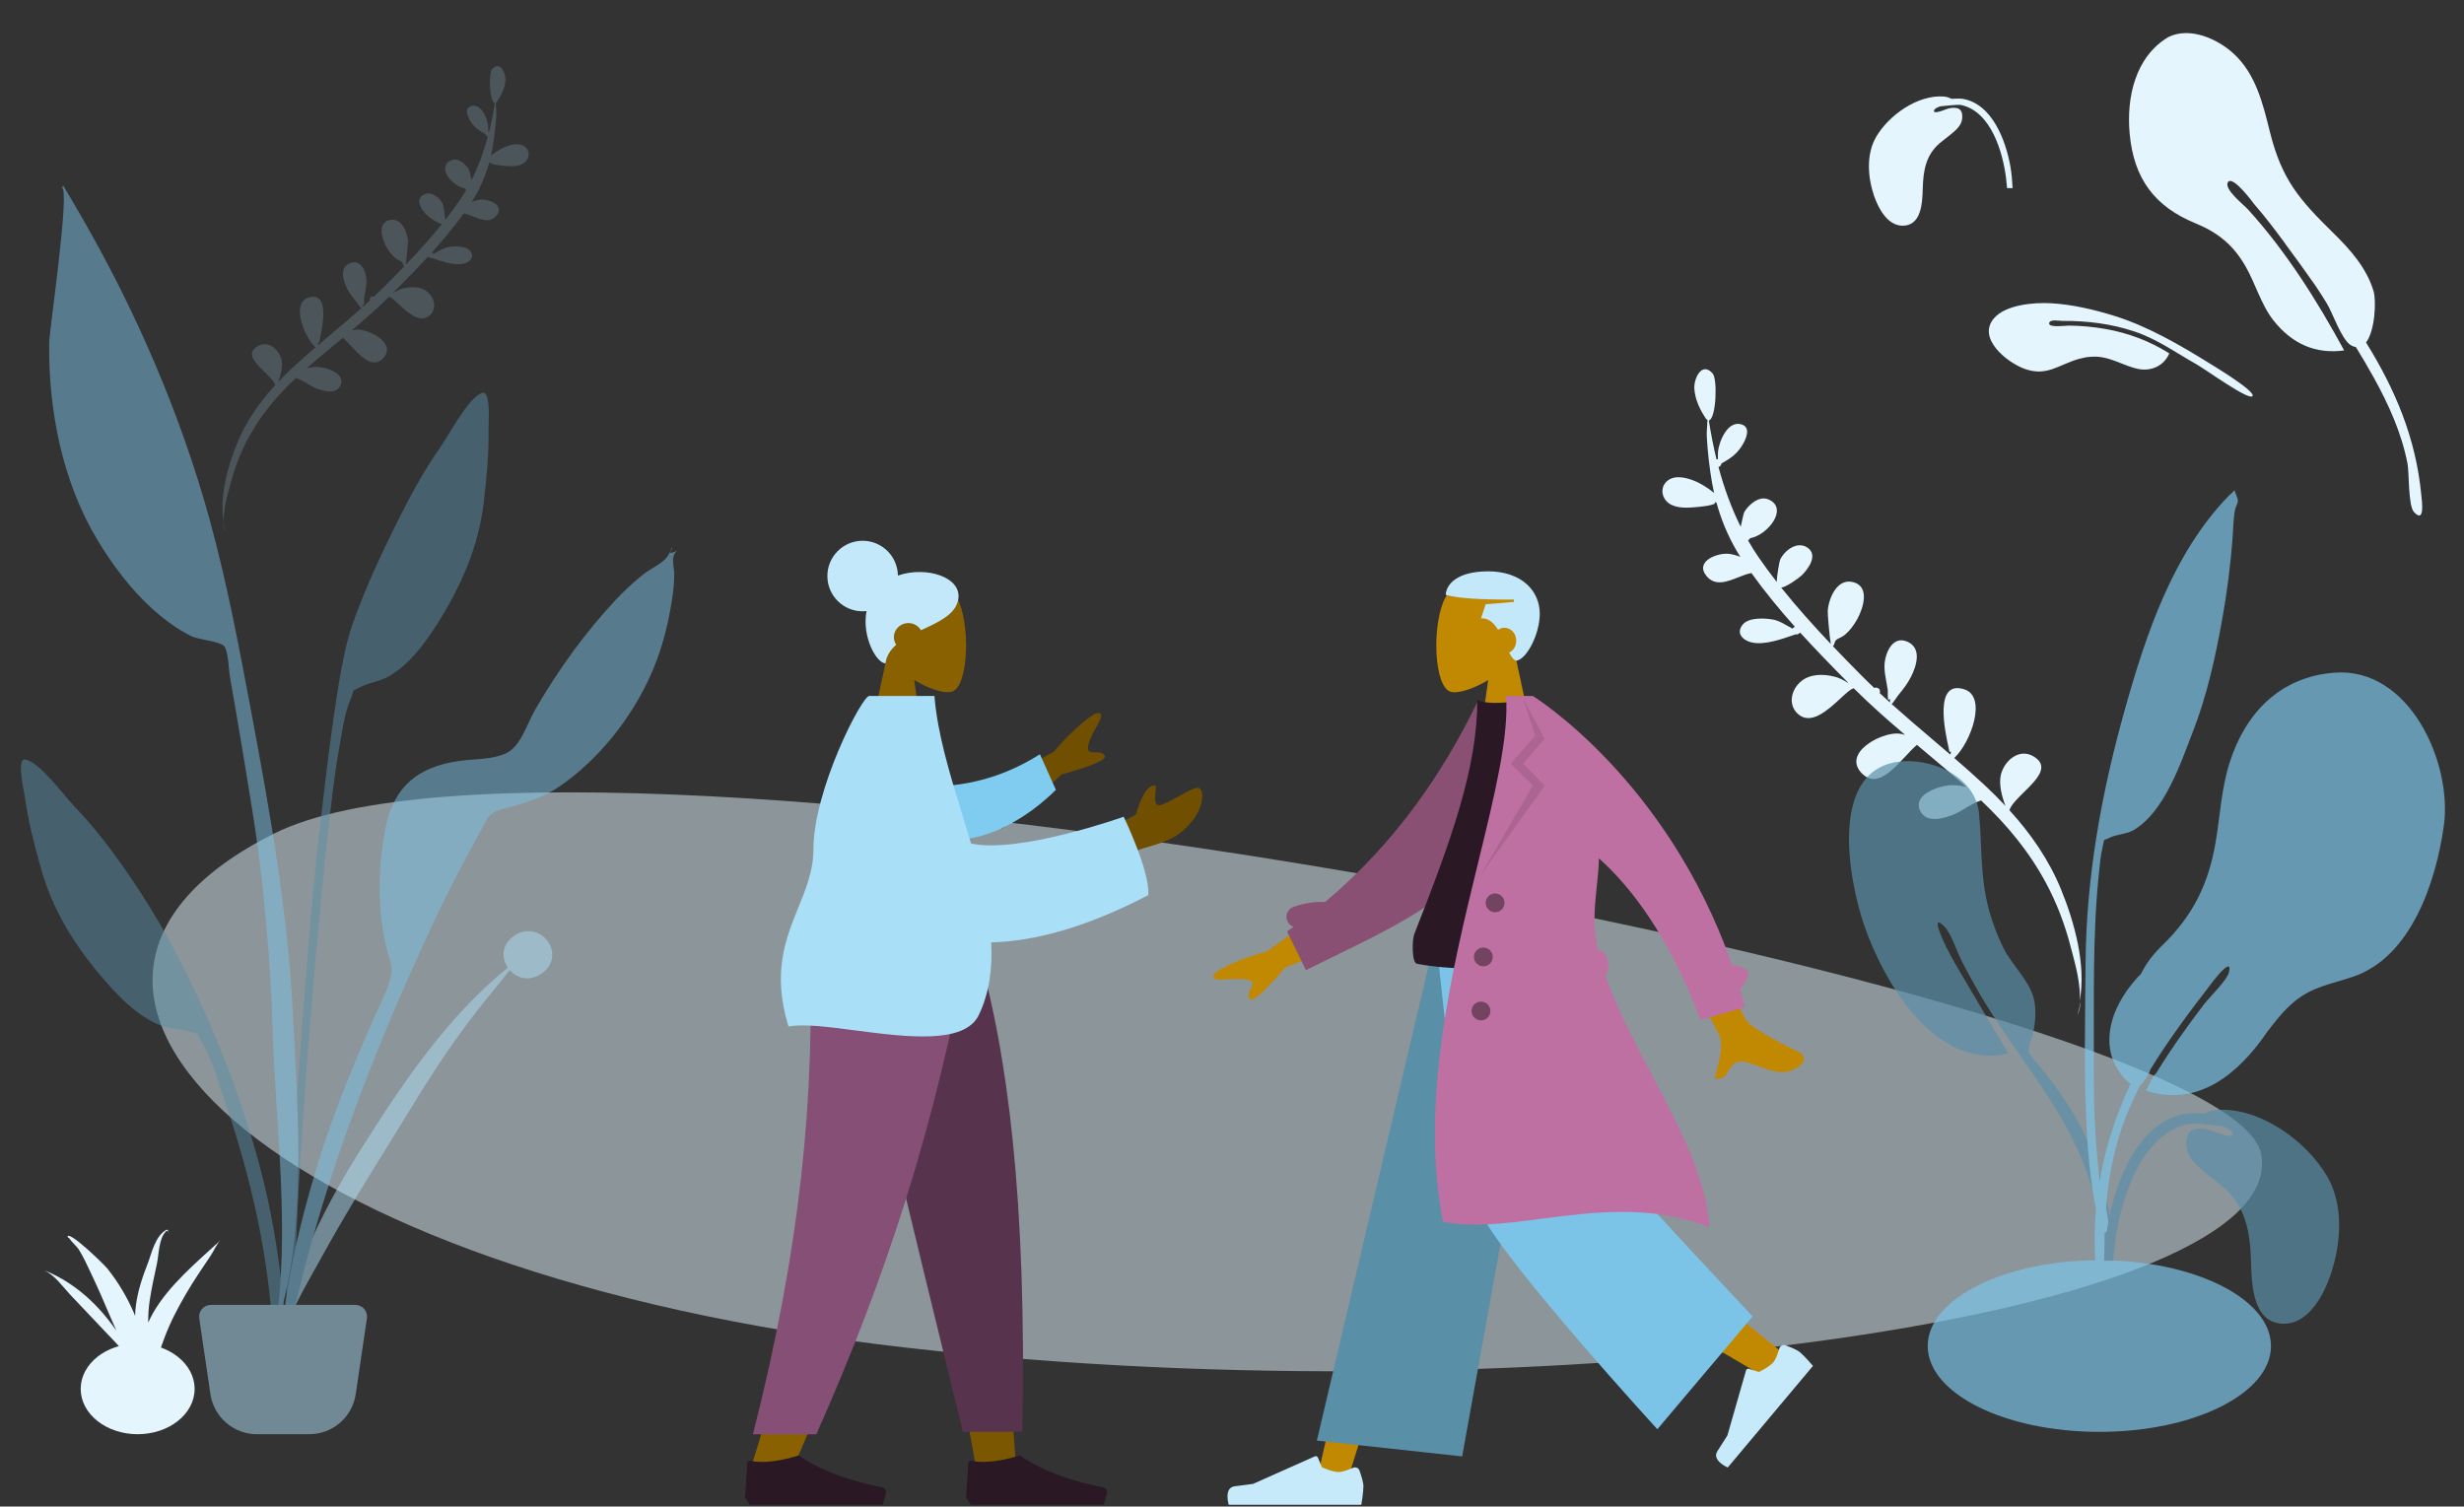 <svg xmlns="http://www.w3.org/2000/svg" xmlns:xlink="http://www.w3.org/1999/xlink" viewBox="13.1 0 1048 640.769" fill="none" width="1048px" height="640.769px"><rect x="13.1" y="0" width="1048" height="640.769" fill="#333333" stroke="none"/><g id="Master/Scene/2 Characters"><g id="Background" transform="scale(1 1)"><g id="Background/Plants"><g id="Background Shape 2" opacity="0.505"><path id="Background Shape" fill-rule="evenodd" clip-rule="evenodd" d="M974.805 490.795C987.883 559.536 670.715 604.372 397.721 573.082C124.728 541.791 -0.509 419.598 129.759 354.489C260.027 289.38 961.726 422.055 974.805 490.795Z" fill="#e4f5fd"></path></g><path id="Leaf Bottom" fill-rule="evenodd" clip-rule="evenodd" d="M722.465 204.353C725.933 201.702 731.313 203.391 734.803 204.956C736.148 205.559 739.586 207.489 742.135 209.661C741.798 208.156 741.498 206.637 741.235 205.106C740.157 198.811 739.414 192.396 739.057 186.019C738.964 184.355 739.085 182.497 739.208 180.614L739.208 180.611C739.249 179.974 739.291 179.334 739.325 178.698C739.185 178.548 739.091 178.34 739.051 178.059C739.037 178.176 739.028 178.269 739.022 178.341C739.011 178.457 739.006 178.515 738.988 178.519C738.969 178.524 738.937 178.475 738.873 178.376C738.848 178.338 738.818 178.292 738.782 178.239C736.202 174.38 734.036 170.03 733.738 165.249C733.486 161.195 736.816 153.523 741.537 158.834C743.649 161.206 743.1 177.864 739.928 178.884C740.776 184.404 741.841 189.915 743.176 195.355C743.376 195.32 743.58 195.317 743.781 195.344C743.762 193.992 743.76 192.516 743.816 192.008C744.291 187.636 747.941 178.76 753.753 180.483C758.218 181.808 755.481 187.26 753.962 189.646C751.515 193.488 748.748 195.151 745.243 197.149C745.173 197.975 744.641 198.455 744.013 198.611C746.359 207.397 749.443 215.966 753.477 224.061L753.585 223.546L753.585 223.546C754.097 221.089 754.694 218.225 755.072 217.623C757.05 214.474 761.427 210.628 765.464 212.491C773.942 216.41 764.74 227.672 757.522 228.897C757.222 229.312 756.904 229.646 756.567 229.837C757.969 232.28 759.468 234.673 761.072 237.004C763.477 240.51 766.062 244.004 768.772 247.479C768.856 244.761 769.928 238.704 770.232 238.053C772.083 234.101 777.418 230.034 781.746 232.842C786.613 236.008 782.2 241.989 779.423 244.696C778.285 245.806 772.657 249.874 770.672 249.892C777.219 258.085 784.446 266.137 791.794 273.899C791.185 270.424 790.39 260.856 790.479 259.794C790.935 254.312 794.536 245.544 801.629 247.681C808.51 249.75 805.466 258.858 803.11 263.2C801.684 265.828 799.711 268.498 797.331 270.331C796.903 270.661 796.343 270.931 795.783 271.2C795.109 271.524 794.436 271.848 793.997 272.277C793.605 272.659 793.485 273.098 793.365 273.533C793.239 273.992 793.115 274.447 792.672 274.828C796.643 279.004 800.642 283.093 804.583 287.069C806.443 288.945 808.337 290.785 810.249 292.602C811.295 292.168 812.787 292.739 812.709 294.222C812.698 294.437 812.648 294.623 812.581 294.793C814.03 296.142 815.488 297.482 816.958 298.807C816.925 298.421 816.934 297.876 817.002 297.125C815.944 298.631 815.988 296.437 816.022 294.764C816.034 294.173 816.044 293.648 816.004 293.373C815.849 292.298 815.648 291.234 815.447 290.171C815.018 287.901 814.59 285.639 814.611 283.296C814.658 278.323 817.805 269.987 824.427 272.949C830.516 275.666 828.301 283.036 826.004 287.657C824.549 290.581 822.56 293.192 820.48 295.691C820.109 296.137 819.697 296.741 819.29 297.34C818.685 298.228 818.089 299.102 817.648 299.428C823.302 304.5 829.089 309.423 834.876 314.346L834.879 314.349C837.47 316.553 840.062 318.758 842.641 320.976C842.754 320.489 842.847 320.006 842.927 319.555C842.765 319.737 842.546 319.822 842.264 319.805C842.189 319.432 842.08 318.936 841.95 318.34C840.356 311.068 835.502 288.917 848.645 293.21C858.274 296.364 851.477 315.652 844.295 322.399C848.654 326.166 852.971 329.982 857.187 333.911C860.237 336.754 863.198 339.694 866.046 342.733C864.572 338.798 863.183 333.705 864.095 329.652C865.422 323.753 871.639 318.184 877.709 321.54C885.277 325.742 879.455 331.482 873.996 336.864C871.208 339.612 868.515 342.267 867.747 344.576C876.8 354.543 884.529 365.616 889.693 378.229C895.31 391.946 900.524 410.377 897.64 425.723C898.173 418.975 895.895 410.503 894.296 404.552C894.079 403.742 893.873 402.979 893.69 402.273C891.287 393.044 887.873 384.065 883.375 375.661C876.169 362.2 866.651 350.774 855.663 340.4C853.161 341.273 850.443 342.889 848.192 344.227C846.812 345.048 845.607 345.765 844.735 346.141C840.531 347.957 832.459 350.56 829.78 344.84C827.146 339.216 833.869 336.07 838.035 334.809C842.061 333.593 845.69 333.74 849.446 334.737C843.63 329.574 837.672 324.575 831.715 319.577L831.714 319.576C830.618 318.656 829.523 317.737 828.428 316.817C826.914 318.06 825.242 319.857 823.466 321.765C817.83 327.82 811.153 334.994 805.19 329.133C796.191 320.288 813.402 311.298 820.735 312C821.635 312.086 822.506 312.276 823.355 312.534C815.877 306.179 808.515 299.692 801.552 292.749C800.303 292.978 798.314 294.818 795.924 297.03C790.554 302 783.161 308.842 777.592 303.455C773.572 299.566 774.949 293.509 778.835 290.046C782.735 286.568 788.391 286.574 793.198 287.745C795.276 288.249 797.193 289.211 798.98 290.383C799.056 290.387 799.129 290.391 799.202 290.395C792.351 283.491 785.457 276.432 778.818 269.132C778.702 269.169 778.583 269.208 778.464 269.247C778.063 269.739 777.391 269.919 776.775 269.81C776.436 269.927 776.089 270.047 775.735 270.169C770.476 271.986 763.717 274.322 758.475 273.315C754.618 272.573 751.117 269.433 754.383 265.567C757.038 262.423 764.24 262.874 767.753 263.619C769.467 263.983 771.333 265.037 773.206 266.095C773.992 266.539 774.78 266.984 775.558 267.379C775.76 266.971 776.113 266.709 776.514 266.583C769.958 259.247 763.702 251.658 758.028 243.739C756.311 244.005 754.406 244.761 752.441 245.54C747.714 247.415 742.64 249.427 738.999 245.093C733.624 238.695 743.733 234.96 748.539 235.568C750.162 235.773 751.762 236.233 753.307 236.842C749.178 230.322 746.025 223.353 743.809 216.033C743.788 216.044 743.768 216.055 743.748 216.066L743.748 216.067C743.717 216.084 743.686 216.102 743.647 216.119C743.68 216.1 743.71 216.082 743.739 216.063L743.739 216.063L743.739 216.063C743.761 216.049 743.783 216.035 743.806 216.021C743.585 215.289 743.372 214.554 743.17 213.815C742.795 213.606 742.444 213.452 742.276 213.389C744.46 214.896 735.248 215.634 733.523 215.772C729.709 216.077 724.599 216.191 721.801 213.062C719.451 210.434 719.589 206.552 722.465 204.353ZM898.05 425.745C897.888 427.968 897.486 430.005 896.737 431.684C897.299 429.772 897.73 427.785 898.05 425.745Z" fill="#e4f5fd"></path><path id="Leaf Top" opacity="0.2" fill-rule="evenodd" clip-rule="evenodd" d="M236.297 62.33C233.766 60.414 229.838 61.638 227.288 62.77C226.306 63.207 223.796 64.604 221.933 66.176C222.18 65.087 222.4 63.989 222.592 62.881C223.382 58.329 223.927 53.69 224.19 49.079C224.258 47.876 224.17 46.532 224.082 45.171L224.081 45.169C224.051 44.709 224.021 44.246 223.997 43.785C224.099 43.677 224.168 43.526 224.197 43.323C224.207 43.407 224.213 43.475 224.218 43.527C224.226 43.611 224.229 43.653 224.243 43.656C224.256 43.659 224.28 43.624 224.327 43.552C224.345 43.525 224.367 43.492 224.393 43.453C226.278 40.661 227.862 37.516 228.081 34.059C228.266 31.126 225.838 25.58 222.389 29.422C220.846 31.138 221.24 43.183 223.556 43.92C222.935 47.912 222.155 51.897 221.179 55.831C221.033 55.806 220.884 55.804 220.737 55.824C220.751 54.846 220.753 53.779 220.713 53.411C220.367 50.25 217.705 43.833 213.462 45.082C210.201 46.041 212.197 49.982 213.306 51.707C215.091 54.484 217.11 55.686 219.668 57.13C219.719 57.726 220.108 58.073 220.566 58.186C218.85 64.54 216.596 70.738 213.647 76.592L213.569 76.22C213.195 74.444 212.76 72.373 212.484 71.938C211.042 69.662 207.847 66.882 204.899 68.231C198.707 71.067 205.422 79.207 210.692 80.091C210.911 80.391 211.142 80.632 211.389 80.77C210.364 82.537 209.269 84.268 208.097 85.954C206.339 88.49 204.451 91.018 202.471 93.531C202.411 91.566 201.63 87.186 201.408 86.716C200.058 83.859 196.165 80.921 193.004 82.952C189.449 85.243 192.669 89.567 194.695 91.523C195.525 92.325 199.633 95.264 201.083 95.277C196.299 101.204 191.019 107.029 185.652 112.644C186.097 110.131 186.681 103.212 186.617 102.444C186.286 98.481 183.66 92.142 178.481 93.689C173.455 95.188 175.675 101.773 177.393 104.912C178.434 106.812 179.873 108.742 181.61 110.066C181.923 110.305 182.332 110.499 182.74 110.694C183.232 110.928 183.723 111.162 184.044 111.472C184.33 111.748 184.418 112.065 184.504 112.38C184.596 112.712 184.687 113.041 185.01 113.316C182.109 116.337 179.188 119.296 176.309 122.172C174.95 123.529 173.567 124.861 172.17 126.175C171.406 125.862 170.317 126.275 170.373 127.347C170.381 127.503 170.418 127.637 170.467 127.76C169.408 128.736 168.343 129.705 167.269 130.664C167.294 130.385 167.287 129.991 167.238 129.448C168.01 130.537 167.978 128.95 167.954 127.741C167.946 127.313 167.938 126.933 167.967 126.735C168.081 125.957 168.229 125.188 168.376 124.419C168.69 122.778 169.003 121.141 168.988 119.447C168.956 115.852 166.662 109.825 161.825 111.969C157.378 113.936 158.993 119.265 160.669 122.605C161.729 124.719 163.181 126.606 164.699 128.413C164.97 128.735 165.27 129.172 165.567 129.604C166.008 130.246 166.443 130.878 166.765 131.114C162.635 134.783 158.409 138.345 154.182 141.907L154.181 141.907L154.18 141.908C152.286 143.504 150.393 145.099 148.509 146.704C148.427 146.352 148.359 146.003 148.301 145.676C148.419 145.808 148.579 145.87 148.785 145.858C148.84 145.588 148.919 145.229 149.015 144.798C150.181 139.539 153.733 123.519 144.136 126.629C137.104 128.913 142.059 142.858 147.3 147.734C144.117 150.459 140.963 153.22 137.884 156.063C135.655 158.119 133.493 160.247 131.412 162.445C132.49 159.599 133.505 155.916 132.841 152.985C131.875 148.721 127.337 144.696 122.904 147.125C117.377 150.167 121.626 154.314 125.61 158.204C127.644 160.19 129.609 162.109 130.169 163.779C123.556 170.989 117.908 178.999 114.133 188.121C110.027 198.042 106.213 211.371 108.313 222.467C107.927 217.588 109.593 211.46 110.762 207.157C110.922 206.571 111.072 206.019 111.206 205.508C112.964 198.834 115.46 192.34 118.747 186.262C124.013 176.526 130.967 168.26 138.994 160.754C140.82 161.384 142.804 162.552 144.447 163.519C145.455 164.112 146.334 164.63 146.97 164.902C150.04 166.214 155.933 168.093 157.89 163.956C159.815 159.887 154.908 157.615 151.867 156.705C148.928 155.827 146.278 155.935 143.535 156.657C147.784 152.922 152.136 149.304 156.487 145.688C157.288 145.023 158.088 144.358 158.888 143.692C159.993 144.59 161.213 145.889 162.509 147.268C166.622 151.644 171.494 156.829 175.85 152.588C182.424 146.189 169.861 139.695 164.507 140.206C163.849 140.268 163.213 140.406 162.593 140.593C168.056 135.994 173.433 131.301 178.52 126.278C179.432 126.443 180.884 127.773 182.628 129.371L182.628 129.371C186.547 132.963 191.942 137.908 196.01 134.01C198.946 131.197 197.944 126.818 195.108 124.315C192.261 121.801 188.132 121.808 184.621 122.657C183.104 123.022 181.704 123.718 180.399 124.566C180.343 124.569 180.29 124.572 180.237 124.575C185.242 119.58 190.277 114.473 195.128 109.192C195.212 109.219 195.299 109.247 195.386 109.275C195.679 109.631 196.17 109.761 196.619 109.682C196.865 109.765 197.116 109.851 197.372 109.939L197.378 109.941C201.217 111.253 206.152 112.94 209.979 112.209C212.796 111.672 215.353 109.4 212.97 106.605C211.033 104.333 205.774 104.662 203.209 105.202C201.957 105.466 200.594 106.229 199.227 106.994C198.652 107.316 198.077 107.638 197.509 107.924C197.361 107.629 197.104 107.439 196.811 107.348C201.6 102.041 206.171 96.551 210.317 90.823C211.571 91.015 212.961 91.561 214.395 92.123C217.846 93.477 221.55 94.93 224.21 91.795C228.137 87.166 220.757 84.47 217.248 84.911C216.063 85.06 214.895 85.393 213.766 85.834C216.784 81.118 219.088 76.077 220.709 70.784C220.724 70.792 220.739 70.8 220.753 70.808C220.776 70.821 220.799 70.833 220.827 70.845C220.803 70.832 220.781 70.819 220.76 70.805C220.744 70.795 220.728 70.785 220.711 70.775C220.873 70.246 221.028 69.714 221.176 69.18C221.45 69.028 221.706 68.917 221.829 68.871C220.234 69.962 226.96 70.492 228.219 70.591C231.004 70.81 234.734 70.891 236.779 68.627C238.495 66.726 238.397 63.919 236.297 62.33ZM107.896 222.029C108.019 223.511 108.385 224.863 109.104 225.971C108.576 224.705 108.18 223.386 107.896 222.029Z" fill="#ade0f8"></path><g id="Plant Right" opacity="0.7"><path id="Leaf Me Alone!" fill-rule="evenodd" clip-rule="evenodd" d="M822.822 323.77C836.474 323.062 853.359 331.031 854.815 345.871C855.873 356.653 855.546 367.405 857.183 378.172C858.492 386.776 861.261 395.036 865.038 402.874C868.67 410.411 876.203 416.827 878.162 424.879C879.411 430.01 878.712 437.227 876.99 442.245C874.896 448.347 876.009 447.865 880.182 452.985C888.359 463.018 895.723 473.307 900.93 485.29C908.43 502.55 913.348 522.725 910.564 541.618C910.21 544.017 909.79 552.627 906.486 553.229C902.796 553.902 904.522 548.978 904.719 547.387C905.974 537.238 907.09 528.367 905.575 518.059C899.732 478.288 871.201 452.085 852.623 418.331C851.602 416.59 849.446 412.445 847.947 409.711C845.58 405.393 843.201 397.179 839.997 393.977C833.963 387.947 839.511 400.071 840.686 402.385C842.173 405.313 843.808 408.425 845.332 410.99C852.302 422.882 860.082 435.862 867.28 448.121C836.147 455.214 814.221 417.785 805.866 393.178C798.982 372.905 790.746 325.505 822.822 323.77" fill="#5a8fa8"></path><path id="Leaf Me Alone!_2" fill-rule="evenodd" clip-rule="evenodd" d="M1005.81 286.121C982.983 287.932 968.331 302.992 961.511 324.056C957.835 335.407 957.413 347.068 955.37 358.734C952.298 376.284 945.686 389.585 932.764 402.089C928.762 405.961 925.812 409.937 923.716 414.191C919.554 418.438 915.931 423.244 913.269 429.12C909.869 436.624 908.907 445.628 912.832 453.109C913.888 455.121 916.521 459.158 919.25 460.992C909.033 482.752 903.415 506.584 904.048 530.386C904.431 544.753 905.132 559.127 905.951 573.477C906.171 577.33 907.426 583.693 909.31 577.231C911.035 571.32 908.872 562.041 908.672 555.867C907.698 525.786 906.866 498.435 919.248 470.331C920.547 467.385 921.924 464.463 923.357 461.565C923.442 461.516 923.52 461.457 923.599 461.4C923.653 461.442 923.703 461.487 923.758 461.529C923.849 461.365 923.975 461.171 924.121 460.954C924.532 460.529 924.891 459.993 925.233 459.395C926.331 457.873 927.574 456.084 927.581 455.105C927.581 455.098 927.577 455.086 927.577 455.078C935.242 442.565 944.022 430.742 952.99 419.149C952.923 419.234 962.718 405.897 961.204 413.272C960.474 416.827 953.269 423.595 950.359 427.36C943.922 435.735 936.363 446.348 930.082 456.61C929.237 457.096 928.043 459.48 927.179 461.257C926.702 462.157 926.257 463.064 925.82 463.855C948.077 471.208 965.39 456.396 977.196 439.168C977.21 439.147 977.223 439.126 977.236 439.106C980.829 434.346 984.509 429.619 989.107 425.856C996.777 419.576 1004.99 418.468 1014.04 415.378C1038.7 406.951 1049.19 374.987 1052.52 351.27C1056.27 324.513 1037.89 283.483 1005.81 286.121" fill="#7cc4e7"></path><path id="Leaf Me Alone!_3" fill-rule="evenodd" clip-rule="evenodd" d="M960.723 211.191C937.299 235.569 925.982 269.383 917.022 301.172C907.014 336.676 900.403 372.728 900.149 409.642C899.983 433.895 899.323 458.299 900.739 482.523C901.241 491.126 902.099 499.745 903.462 508.255C903.575 508.955 906.626 527.958 909.545 523.53C911.205 521.012 906.417 503.817 906.056 500.953C904.021 484.822 903.548 468.573 903.647 452.326C903.81 425.575 903.022 398.962 905.733 372.31C906.137 368.33 906.457 364.151 907.402 360.258C908.406 356.119 907.127 357.926 910.396 356.287C913.573 354.695 917.498 354.922 920.794 352.924C933.866 344.997 940.553 324.635 945.758 311.275C951.711 295.998 955.329 279.706 958.219 263.628C960.341 251.816 961.858 240.075 962.716 228.11C962.987 224.339 963.003 220.396 963.744 216.688C963.944 215.688 964.945 213.919 964.909 213.033C964.832 211.158 963.701 210.056 963.608 208.481C962.627 209.363 961.665 210.267 960.723 211.191" fill="#7cc4e7"></path><ellipse id="Base" cx="906" cy="572.5" rx="73" ry="36.5" fill="#7cc4e7"></ellipse><path id="Leaf Me Alone!_4" fill-rule="evenodd" clip-rule="evenodd" d="M956.028 472.085C974.095 470.753 994.271 485.329 1002.99 500.497C1010.01 512.726 1008.83 528.785 1004.49 541.778C1001.58 550.476 995.241 562.878 984.665 562.999C971.433 563.15 970.795 546.796 970.539 537.236C970.199 524.525 968.593 513.453 958.577 504.789C957.341 503.72 956.043 502.719 954.746 501.718C953.594 500.829 952.443 499.941 951.334 499.005C951.157 498.855 950.978 498.706 950.8 498.556C947.258 495.579 943.539 492.453 943.086 487.546C942.43 480.436 946.443 479.156 952.571 480.477C952.769 480.52 953.306 480.723 954.036 481C957.166 482.186 963.844 484.718 962.581 481.692C962.105 480.552 960.368 479.648 958.175 478.971C952.501 478.354 945.733 477.638 943.787 478.066C922.792 482.672 914.617 511.755 912.446 530.233C912.212 532.227 912.023 534.228 911.857 536.232H908C908.268 531.393 908.621 526.562 909.43 521.776C912.525 503.473 922.2 476.591 943.42 473.62C944.203 473.51 947.083 473.491 950.571 473.696C952.224 472.772 954.076 472.213 956.028 472.085Z" fill="#5a8fa8"></path></g><g id="Plant Left" opacity="0.5"><path id="Leaf" fill-rule="evenodd" clip-rule="evenodd" d="M200.223 190.445C204.425 184.453 212.224 169.235 218.138 167.094C221.948 165.715 220.837 179.98 220.884 182.7C221.067 193.224 220.043 203.681 218.778 214.116C216.498 232.937 209.045 249.697 198.822 265.715C193.562 273.957 187.391 282.3 178.845 287.442C174.912 289.811 170.179 290.207 166.294 292.248C161.769 294.623 164.233 292.703 162.194 297.417C159.363 303.963 158.457 312.408 157.147 319.392C151.132 351.455 136.568 520.945 139.093 553.558C139.317 556.449 135.287 557.14 135.085 553.611C134.016 534.9 143.27 405.322 147.94 362.947C152.609 320.571 157.334 283.135 162.071 268.474C167.819 250.687 178.199 229.298 186.84 212.711C190.854 205.006 195.229 197.565 200.223 190.445Z" fill="#5a8fa8"></path><path id="Leaf_2" fill-rule="evenodd" clip-rule="evenodd" d="M231.414 398.278C242.349 390.25 254.186 405.401 244.29 413.43C238.82 417.868 233.101 416.29 229.882 412.591C227.792 415.139 225.836 417.803 223.956 420.052C218.229 426.909 212.817 433.928 207.644 441.111C196.898 456.035 187.689 471.801 178.06 487.278C168.558 502.554 159.132 517.908 150.519 533.571C143.223 546.841 133.498 562.452 131 577C134.79 546.146 149.172 516.49 166.298 489.291C183.285 462.314 202.779 432.853 229.081 411.564C226.404 407.627 226.33 402.008 231.414 398.278Z" fill="#ade0f8"></path><path id="Leaf_3" fill-rule="evenodd" clip-rule="evenodd" d="M23.913 323.031C30.032 324.227 40.031 338.07 45.075 343.344C51.07 349.612 56.508 356.292 61.635 363.292C72.671 378.358 82.541 394.376 90.934 411.08C104.616 438.311 115.578 466.265 123.533 495.918C128.403 514.069 131.556 532.883 133.424 551.565C133.777 555.089 137.471 582.253 132.148 582.985C127.361 583.644 128.84 562.359 128.609 559.463C125.998 526.798 118.177 495.015 107.299 464.226C104.929 457.519 102.728 449.304 98.938 443.268C96.209 438.921 98.919 440.437 94.123 438.792C90.005 437.378 85.313 437.724 81.096 435.993C71.936 432.237 64.601 424.944 58.171 417.608C45.676 403.351 35.774 387.928 30.613 369.66C27.75 359.532 25.118 349.344 23.658 338.902C23.281 336.203 19.972 322.26 23.913 323.031Z" fill="#5a8fa8"></path><path id="Leaf_4" fill-rule="evenodd" clip-rule="evenodd" d="M48.061 92.716C71.111 132.69 90.053 176.601 102.283 221.076C109.694 248.023 114.876 275.675 120.025 303.126C127.997 345.632 135.538 388.134 137.683 431.395C139.841 474.906 144.108 525.092 129.861 567C136.978 524.452 130.202 479.162 129.002 436.35C128.429 415.912 126.768 395.674 124.588 375.355C122.473 355.645 119.018 336.029 115.801 316.474C114.234 306.95 112.588 297.441 110.912 287.937C110.411 285.101 110.2 276.687 108.401 274.75C106.591 272.8 97.354 272.005 94.454 270.574C88.615 267.693 83.122 263.6 78.261 259.275C68.942 250.984 60.835 240.151 54.436 229.472C39.631 204.764 33.712 174.61 34.011 145.994C34.068 140.438 43.003 80.61 39.415 79.786C39.631 79.533 39.835 79.272 40.028 79C42.745 83.549 45.411 88.128 48.061 92.716Z" fill="#7cc4e7"></path><path id="Leaf_5" fill-rule="evenodd" clip-rule="evenodd" d="M296.846 236.887C297.202 236.374 299.517 232.807 298.351 233.035C300.724 232.57 295.087 236.969 301 234.27C298.192 236.922 299.813 240.366 299.85 243.935C299.911 249.73 298.942 255.476 297.851 261.146C296.126 270.109 293.557 278.823 289.828 287.159C281.701 305.326 267.901 322.814 251.518 334.172C243.43 339.779 235.504 341.689 226.28 344.27C220.453 345.901 219.991 348.915 216.898 354.569C210.46 366.345 204.136 378.078 198.457 390.251C191.677 404.788 185.095 419.34 178.886 434.132C157.969 483.957 140.945 535.578 132.005 589C131.786 557.519 139.069 525.095 148.255 495.088C154.947 473.226 163.658 452.151 172.95 431.29C175.201 426.236 178.613 419.735 179.57 414.155C180.239 410.245 178.192 406.486 177.255 402.367C173.601 386.33 173.863 368.363 177.071 352.24C180.609 334.461 190.839 326.209 208.145 323.691C214.474 322.769 222.519 323.107 228.322 320.408C234.645 317.47 237.253 307.81 240.849 301.61C250.506 284.953 261.98 268.979 275.155 254.945C278.803 251.059 282.726 247.473 286.888 244.15C289.513 242.053 295.058 239.47 296.846 236.887Z" fill="#7cc4e7"></path><path id="Base_2" fill-rule="evenodd" clip-rule="evenodd" d="M97.845 560.729C97.4 557.71 99.74 555 102.791 555H164.209C167.26 555 169.6 557.71 169.155 560.729L164.408 592.918C162.961 602.73 154.541 610 144.622 610H122.378C112.459 610 104.039 602.73 102.592 592.918L97.845 560.729Z" fill="#ade0f8"></path></g><g id="Maceta"><ellipse id="Base_3" cx="71.646" cy="590.728" rx="24.228" ry="19.272" fill="#e4f5fd"></ellipse><path id="Fill 27" fill-rule="evenodd" clip-rule="evenodd" d="M78.353 558.174C77.527 559.603 76.79 561.061 76.139 562.54C76.116 559.493 76.284 556.424 76.745 553.313C77.531 547.983 78.732 542.682 79.861 537.388C80.672 533.584 80.621 526.752 83.699 523.72C84.544 523.065 84.747 524.351 84.747 524.908C84.757 525.026 84.745 522.632 83.925 523.049C79.054 525.564 77.476 533.474 75.917 537.434C73.642 543.215 71.706 549.124 70.909 555.138C70.708 556.657 70.598 558.176 70.573 559.692C70.407 559.287 70.252 558.878 70.08 558.474C67.268 551.881 63.475 545.447 58.743 539.514C57.578 538.054 42.934 523.649 41.788 525.854C41.901 526.174 42.138 526.44 42.499 526.651C42.52 526.675 42.521 526.662 42.508 526.626C43.368 528.016 45.814 530.161 46.575 531.379C48.492 534.442 49.982 537.693 51.496 540.882C54.695 547.622 57.662 554.429 60.539 561.25C61.208 562.839 61.907 564.419 62.619 565.994C55.277 555.405 45.483 545.791 32 540.287C36.605 542.63 39.624 547.037 42.734 550.412C46.485 554.483 50.435 558.444 54.193 562.51C58.625 567.307 63.84 572.358 68.104 577.666C72.233 586.336 76.246 595.015 78.723 604.128C77.708 600.98 78.644 596.628 78.47 593.324C78.332 590.693 78.025 588.084 77.603 585.48C78.124 586.655 78.573 587.83 78.776 588.924C78.591 587.09 78.377 585.268 78.147 583.455C78.737 581.758 79.316 580.175 79.707 578.87C81.712 572.179 84.099 565.602 87.35 559.193C90.357 553.264 93.808 547.41 97.567 541.735C99.321 539.089 101.099 536.453 102.866 533.812C104.022 532.083 105.123 529.316 106.733 527.659C96.326 537.174 84.956 546.757 78.353 558.174" fill="#e4f5fd"></path></g><g id="Top Leaves"><path id="Leaf_6" fill-rule="evenodd" clip-rule="evenodd" d="M1022.63 123.827C1019.65 113.876 1012.65 106.087 1005.37 98.951C991.22 85.058 983.606 76.468 978.562 56.146C975.595 44.193 972.575 31.528 963.165 22.856C956.313 16.541 944.521 11.236 935.357 15.758C921.261 24.172 917.475 41.439 918.896 56.9C920.659 76.064 929.61 87.88 946.807 94.938C956.497 98.913 962.938 104.159 968.197 113.299C972.405 120.607 974.858 129.759 980.145 136.384C988.05 146.289 997.941 150.691 1010.13 149.046C998.714 128.035 985.371 106.826 969.277 89.135C967.771 87.357 958.886 80.549 960.678 77.518C962.652 74.181 971.774 86.718 971.709 86.642C976.386 92.01 980.714 97.715 984.963 103.475C984.953 103.48 984.94 103.484 984.928 103.489C989.304 109.4 993.644 115.397 997.902 121.469C999.624 124.038 1001.3 126.639 1002.9 129.306C1005.26 133.219 1009 144.325 1012.85 146.731C1013.67 147.245 1014.44 147.533 1015.15 147.651C1017.78 151.956 1020.33 156.295 1022.77 160.685C1029.12 172.151 1034.57 184.257 1037.08 197.202C1037.81 200.981 1037.29 215.114 1039.87 217.842C1044.58 222.831 1043.2 213.223 1042.92 210.323C1040.58 186.31 1031.96 165.852 1019.44 145.664C1023.29 140.642 1023.84 127.859 1022.63 123.827" fill="#e4f5fd"></path><path id="Leaf_7" fill-rule="evenodd" clip-rule="evenodd" d="M861.131 135.43C866.102 129.573 878.052 128.579 885.361 128.971C894.404 129.456 903.694 131.658 912.298 134.32C926.471 138.704 940.244 146.706 952.727 154.451C954.231 155.384 972.764 166.529 971.124 168.485C969.498 170.423 951.305 157.184 947.25 154.902C938.597 150.032 930.662 144.272 921.124 141.055C911.249 137.724 900.805 136.405 890.42 136.496C889.087 136.508 884.74 135.579 884.646 137.551C884.554 139.479 891.748 138.473 893.016 138.485C898.255 138.533 903.527 139.026 908.691 139.934C918.368 141.635 927.465 145.061 935.753 150.317C933.44 155.694 927.897 158.173 922.081 156.828C917.055 155.664 912.156 152.796 907.234 151.966C903.845 151.395 900.451 151.735 897.164 152.69C888.494 155.209 883.494 160.371 873.961 156.781C866.489 153.966 853.991 143.853 861.131 135.43" fill="#e4f5fd"></path><path id="Leaf Me Alone!_5" fill-rule="evenodd" clip-rule="evenodd" d="M839.753 41.051C828.714 40.246 816.388 49.056 811.063 58.223C806.771 65.615 807.494 75.321 810.145 83.173C811.921 88.431 815.795 95.926 822.257 95.999C830.341 96.091 830.73 86.207 830.887 80.428C831.095 72.746 832.076 66.054 838.195 60.818C838.95 60.172 839.743 59.566 840.536 58.961C841.239 58.424 841.943 57.887 842.62 57.322C842.728 57.231 842.837 57.141 842.946 57.05C845.11 55.251 847.383 53.361 847.659 50.396C848.06 46.099 845.608 45.325 841.864 46.124C841.743 46.149 841.415 46.272 840.969 46.44C839.057 47.157 834.977 48.687 835.749 46.858C836.039 46.169 837.101 45.623 838.441 45.213C841.907 44.84 846.042 44.408 847.231 44.666C860.058 47.45 865.052 65.028 866.379 76.196C866.529 77.46 866.649 78.729 866.753 80H869.105C868.94 77.015 868.726 74.036 868.221 71.085C866.331 60.022 860.42 43.775 847.455 41.979C846.977 41.913 845.217 41.901 843.086 42.025C842.076 41.467 840.945 41.129 839.753 41.051Z" fill="#e4f5fd"></path></g></g></g><g id="Master/Pose/Standing" transform="matrix(-1 0 0 1 802 214) scale(1 1)"><g id="Master/Pose/Standing"><g id="Head/Front" transform="translate(82 0) scale(1 1)"><g id="Head/Front/Caesar"><g id="Head"><path id="SKIN" fill-rule="evenodd" clip-rule="evenodd" d="M73.935 75.244C80.411 79.147 86.774 81.033 89.76 80.263C97.25 78.333 97.938 50.935 92.143 40.134C86.349 29.333 56.558 24.625 55.057 46.026C54.536 53.453 57.654 60.081 62.262 65.49L54 104H78L73.935 75.244Z" fill="#c18802"></path></g><path id="Combined Shape" fill-rule="evenodd" clip-rule="evenodd" d="M63 41C76.849 41.099 86.485 40.516 92 39C91.749 34.306 86.869 29 74 29C59.682 29 52 37.346 52 47C52 55.821 57.678 66.563 62 67C63.119 66.755 64.074 65.409 65.023 63.553C63.245 62.711 62 60.765 62 58.5C62 55.462 64.239 53 67 53C68.003 53 68.937 53.325 69.719 53.884C71.536 50.953 73.812 48.762 77 49L75 43L63 42V41Z" fill="#c3e8fa"></path></g></g><g id="Lower Body/Standing" transform="translate(0 187) scale(1 1)"><g id="Lower Body/Standing/Baggy Pants"><path id="SKIN" fill-rule="evenodd" clip-rule="evenodd" d="M134 0L183.082 124.227L216.001 229.25H229L176.674 0L134 0Z" fill="#c18802"></path><path id="SKIN" fill-rule="evenodd" clip-rule="evenodd" d="M124.117 0C123.594 43.654 115.972 102.427 114.754 105.149C113.536 107.87 30.676 174.358 30.676 174.358L39.629 183.939C39.629 183.939 137.397 126.934 141.921 119.331C146.445 111.728 161.174 41.763 173 0H124.117Z" fill="#c18802"></path><g id="Left [Shoe]"><path id="shoe" fill-rule="evenodd" clip-rule="evenodd" d="M32.116 172.564C31.788 171.44 30.604 170.771 29.504 171.173C27.498 171.906 24.564 173.092 23.264 174.183C21.192 175.922 17.796 179.948 17.796 179.948C19.813 182.352 54.05 223.154 54.05 223.154C54.05 223.154 61.032 220.166 58.431 216.165C55.83 212.164 54.174 209.464 54.174 209.464L46.276 181.87C46.121 181.328 45.549 181.022 45.012 181.192L40.797 182.529C40.797 182.529 36.412 180.485 34.649 178.384C33.577 177.106 32.665 174.448 32.116 172.564Z" fill="#c6eafa"></path></g><g id="Right {Shoe]"><path id="shoe_2" fill-rule="evenodd" clip-rule="evenodd" d="M213.45 223.284C212.378 222.813 211.104 223.29 210.705 224.391C209.977 226.398 209 229.409 209 231.106C209 233.811 209.901 239 209.901 239C213.039 239 266.303 239 266.303 239C266.303 239 268.502 231.732 263.765 231.152C259.028 230.573 255.895 230.106 255.895 230.106L229.68 218.419C229.165 218.189 228.563 218.43 228.348 218.951L226.663 223.039C226.663 223.039 222.278 225.085 219.537 225.085C217.868 225.085 215.246 224.074 213.45 223.284Z" fill="#c6eafa"></path></g><path id="Pant" fill-rule="evenodd" clip-rule="evenodd" d="M167 218.433L228.804 211.725L179 0H127.644L167 218.433Z" fill="#5a8fa8"></path><path id="Pant" fill-rule="evenodd" clip-rule="evenodd" d="M43.46 158.9L84 206.886C84 206.886 148.05 136.932 158.683 115.596C169.315 94.26 177.799 0 177.799 0H115.478C115.478 0 110.844 82.926 109.231 86.785C107.617 90.644 43.46 158.9 43.46 158.9Z" fill="#7cc4e7"></path></g></g><g id="Upper Body" transform="translate(22 82) scale(1 1)"><g id="Upper Body/Trench Coat"><path id="SKIN" fill-rule="evenodd" clip-rule="evenodd" d="M24.027 138.201C27.945 132.855 51.539 75.375 51.539 75.375L69.15 78.564C69.15 78.564 38.49 139.405 36.307 142.902C33.471 147.445 35.571 155.142 36.994 160.361C37.214 161.169 37.418 161.917 37.586 162.585C34.183 163.44 32.968 161.467 31.688 159.387C30.242 157.037 28.712 154.551 23.85 155.85C21.971 156.351 20.16 157.017 18.39 157.667C12.277 159.912 6.662 161.974 0.487 156.477C-0.492 155.606 -1.246 152.841 2.014 151.36C10.136 147.669 22.111 140.815 24.027 138.201ZM227.788 108.555L195.89 85.132L188.838 102.563L220.426 115.661C229.359 126.155 234.355 130.53 235.412 128.785C236.304 127.314 235.607 125.937 234.965 124.669C234.465 123.681 233.998 122.758 234.342 121.909C235.126 119.97 241.127 120.174 246.814 120.611C252.5 121.048 250.843 118.518 249.472 117.269C243.667 113.794 236.439 110.89 227.788 108.555Z" fill="#c18802"></path><path id="Back Arm" fill-rule="evenodd" clip-rule="evenodd" d="M138.264 2.042L127.569 6.428C127.681 9.221 127.67 13.195 127.658 17.747C127.618 32.036 127.562 52.027 131.254 59.122C144.043 83.701 170.303 96.505 199.551 110.765C203.471 112.676 207.445 114.614 211.448 116.61L219.495 100.182C218.563 99.521 217.639 98.857 216.723 98.189C217.987 97.746 219.042 96.745 219.503 95.377C220.296 93.022 219.03 90.469 216.675 89.676C211.889 88.063 207.424 87.383 203.32 87.678C173.349 62.423 153.173 32.858 138.264 2.042Z" fill="#895074"></path><path id="Shirt" fill-rule="evenodd" clip-rule="evenodd" d="M90 113.91C90 113.91 137.157 119.09 164.236 113.91C166.473 113.482 166.375 103.84 165.337 101.207C149.185 60.202 138.56 30.184 138.56 1.703C134.115 4.025 123 2.399 123 2.399C103.086 31.75 93.933 65.427 90 113.91Z" fill="#2a1925"></path><path id="Coat Front" fill-rule="evenodd" clip-rule="evenodd" d="M30.192 114.406C57.981 34.98 114.976 0 114.976 0H116.532H120.377H126.348C125.06 17.036 131.113 41.826 138.134 70.584C149.364 116.577 163.071 172.719 153.191 223.518C141.042 226.231 126.766 224.379 111.312 222.374C89.008 219.479 64.249 216.267 39.883 226C40.822 205.65 52.704 183.124 64.531 160.699C72.029 146.484 79.505 132.31 84.159 118.758C83.091 117.753 82.534 116.247 82.808 114.696L83.329 111.741C83.682 109.739 85.308 108.281 87.228 108.053C87.563 106.553 87.853 105.063 88.092 103.583C89.313 96.025 88.533 88.555 87.763 81.169L87.762 81.169C87.339 77.114 86.919 73.084 86.833 69.079C73.44 81.01 57.228 101.813 43.548 137.871L24.661 132.313C25.383 129.63 26.14 126.991 26.929 124.396C24.743 123.191 22.165 117.47 24.007 116.516C25.952 115.508 28.016 114.807 30.192 114.406Z" fill="#bf70a3"></path><path id="Shade Lapel" fill-rule="evenodd" clip-rule="evenodd" d="M119.106 1L113.947 16.865L124.336 28.759L114.947 38.105L137.662 77L109.884 38.183L119.106 28.759L109.884 18.248L119.106 1Z" fill="#000000" fill-opacity="0.1"></path><path id="Buttons" fill-rule="evenodd" clip-rule="evenodd" d="M135 88C135 90.209 133.209 92 131 92C128.791 92 127 90.209 127 88C127 85.791 128.791 84 131 84C133.209 84 135 85.791 135 88ZM140 111C140 113.209 138.209 115 136 115C133.791 115 132 113.209 132 111C132 108.791 133.791 107 136 107C138.209 107 140 108.791 140 111ZM137 138C139.209 138 141 136.209 141 134C141 131.791 139.209 130 137 130C134.791 130 133 131.791 133 134C133 136.209 134.791 138 137 138Z" fill="#000000" fill-opacity="0.4"></path></g></g></g></g><g id="Master/Pose/Standing" transform="translate(246 214) scale(1 1)"><g id="Master/Pose/Standing"><g id="Head/Front" transform="translate(82 0) scale(1 1)"><g id="Head/Front/Top"><g id="Head"><path id="SKIN" fill-rule="evenodd" clip-rule="evenodd" d="M73.935 75.244C80.411 79.147 86.774 81.033 89.76 80.263C97.25 78.333 97.938 50.935 92.143 40.134C86.349 29.333 56.558 24.625 55.057 46.026C54.536 53.453 57.654 60.081 62.262 65.49L54 104H78L73.935 75.244Z" fill="#896101"></path></g><path id="Hair" fill-rule="evenodd" clip-rule="evenodd" d="M53.655 45.91C53.111 45.969 52.559 46 52 46C43.716 46 37 39.284 37 31C37 22.716 43.716 16 52 16C60.213 16 66.884 22.601 66.999 30.787C79.055 26.61 94.701 31.491 92.607 41.281C91.322 47.288 84.617 50.422 77.774 53.62C77.456 53.769 77.137 53.918 76.819 54.067C75.765 52.237 73.754 51 71.447 51C68.046 51 65.29 53.686 65.29 57C65.29 58.194 65.648 59.306 66.264 60.24C63.855 62.337 62.154 64.859 61.743 68.132C57.859 68.132 51.582 56.729 53.655 45.91Z" fill="#c3e8fa"></path></g></g><g id="Lower Body/Standing" transform="translate(0 187) scale(1 1)"><g id="Lower Body/Standing/Sweatpants"><path id="SKIN" fill-rule="evenodd" clip-rule="evenodd" d="M128 0L164.631 126.227L181.86 221H199.153L181.891 0L128 0Z" fill="#896101"></path><path id="Shadow" fill-rule="evenodd" clip-rule="evenodd" d="M128 0L164.631 126.227L181.86 221H199.153L181.891 0L128 0Z" fill="#000000" fill-opacity="0.1"></path><path id="SKIN" fill-rule="evenodd" clip-rule="evenodd" d="M111.538 0C114.094 65.574 113.086 101.34 112.514 107.298C111.942 113.256 108.694 153.156 86.564 223H104.55C133.858 155.997 144.089 116.096 147.45 107.298C150.812 98.5 160.739 62.734 175.233 0H111.538Z" fill="#896101"></path><path id="Pant" fill-rule="evenodd" clip-rule="evenodd" d="M127.214 0C136.742 43.435 153.222 112.768 176.653 208H201.946C203.814 110.254 195.867 45.92 182.105 0L127.214 0Z" fill="#57334d"></path><path id="Pant" fill-rule="evenodd" clip-rule="evenodd" d="M111.41 0C113.913 65.574 107.426 130.177 87.331 209.021H114.317C143.679 143.018 164.723 78.734 179.106 0H111.41Z" fill="#854f76"></path><g id="Left [shoe]"><path id="Shoe" fill-rule="evenodd" clip-rule="evenodd" d="M84 236L84.915 221.249C84.955 220.609 85.577 220.171 86.205 220.304C94.872 222.146 106.826 218 106.826 218C118.857 226.522 136.201 230.433 142.308 231.604C143.49 231.831 144.248 233.023 143.92 234.18L142.553 239H106.826H85.985L84 236Z" fill="#2a1925"></path></g><g id="Right [shoe]"><path id="Shoe_2" fill-rule="evenodd" clip-rule="evenodd" d="M178 236L178.915 221.249C178.955 220.609 179.577 220.171 180.205 220.304C188.872 222.146 200.826 218 200.826 218C212.857 226.522 230.201 230.433 236.308 231.604C237.49 231.831 238.248 233.023 237.92 234.18L236.553 239H200.826H179.985L178 236Z" fill="#2a1925"></path></g></g></g><g id="Upper Body" transform="translate(22 82) scale(1 1)"><g id="Upper Body/Pointing Forward"><path id="SKIN" fill-rule="evenodd" clip-rule="evenodd" d="M193.348 23.69L158.638 42.7L171.456 56.458L196.677 33.365C209.963 29.704 216.039 27.025 214.904 25.329C213.948 23.9 212.405 23.949 210.985 23.995C209.878 24.031 208.845 24.064 208.22 23.394C206.794 21.863 209.515 16.51 212.315 11.542C215.114 6.573 212.121 7.005 210.409 7.72C204.807 11.512 199.12 16.836 193.348 23.69ZM228.246 50.364L213 58.74L213.868 74.04C213.868 74.04 223.743 66.913 232.238 64.544C243.07 61.524 247.453 59.218 252.746 52.473C255.578 48.864 257.982 41.61 255.286 39.248C254.252 38.341 250.399 40.482 246.468 42.667C243.472 44.332 240.43 46.022 238.556 46.408C236.034 46.927 236.329 43.657 236.565 41.045C236.734 39.17 236.873 37.633 235.918 38.077C231.455 38.154 228.246 50.364 228.246 50.364Z" fill="#704f01"></path><g id="Group 3"><path id="Mask" fill-rule="evenodd" clip-rule="evenodd" d="M141.734 38.465C153.892 38.337 170.104 35.769 187.403 24.789L194.196 39.939C182.264 51.78 165.486 61.51 150.816 61.098C139.255 60.773 133.347 46.789 141.734 38.465Z" fill="#80ccf0"></path><mask id="mask0_410_5849f12fc37b-e2bd-4312-a182-d9076f6ed1df" style="mask-type:luminance" maskUnits="userSpaceOnUse" x="137" y="24" width="58" height="38" fill="#ffffff"><path id="Mask" fill-rule="evenodd" clip-rule="evenodd" d="M141.734 38.465C153.892 38.337 170.104 35.769 187.403 24.789L194.196 39.939C182.264 51.78 165.486 61.51 150.816 61.098C139.255 60.773 133.347 46.789 141.734 38.465Z" fill="#ffffff"></path></mask><g mask="url(#mask0_410_5849f12fc37b-e2bd-4312-a182-d9076f6ed1df)"></g></g><g id="Group 27"><path id="Mask" fill-rule="evenodd" clip-rule="evenodd" d="M108.945 142.259C97.387 140.752 86.766 139.367 80.473 140.606C73.411 117.673 79.275 103.234 84.688 89.905C87.95 81.871 91.049 74.24 91.055 65.397C91.075 39.642 111.754 0 114.797 0H115.67H139.783H142.544C143.784 15.937 149.079 33.193 154.407 50.56C155.652 54.615 156.898 58.677 158.095 62.729C178.26 67.306 223.036 51.373 223.036 51.373C223.036 51.373 234.34 74.759 233.487 84.717C207.424 98.331 185.087 104.401 166.683 104.802C167.268 115.721 165.939 126.112 161.474 135.606C155.491 148.327 130.576 145.079 108.945 142.259Z" fill="#aadff8"></path><mask id="mask1_410_5849f12fc37b-e2bd-4312-a182-d9076f6ed1df" style="mask-type:luminance" maskUnits="userSpaceOnUse" x="77" y="0" width="157" height="145" fill="#ffffff"><path id="Mask_2" fill-rule="evenodd" clip-rule="evenodd" d="M108.945 142.259C97.387 140.752 86.766 139.367 80.473 140.606C73.411 117.673 79.275 103.234 84.688 89.905C87.95 81.871 91.049 74.24 91.055 65.397C91.075 39.642 111.754 0 114.797 0H115.67H139.783H142.544C143.784 15.937 149.079 33.193 154.407 50.56C155.652 54.615 156.898 58.677 158.095 62.729C178.26 67.306 223.036 51.373 223.036 51.373C223.036 51.373 234.34 74.759 233.487 84.717C207.424 98.331 185.087 104.401 166.683 104.802C167.268 115.721 165.939 126.112 161.474 135.606C155.491 148.327 130.576 145.079 108.945 142.259Z" fill="#ffffff"></path></mask><g mask="url(#mask1_410_5849f12fc37b-e2bd-4312-a182-d9076f6ed1df)"></g></g></g></g></g></g></g></svg>
